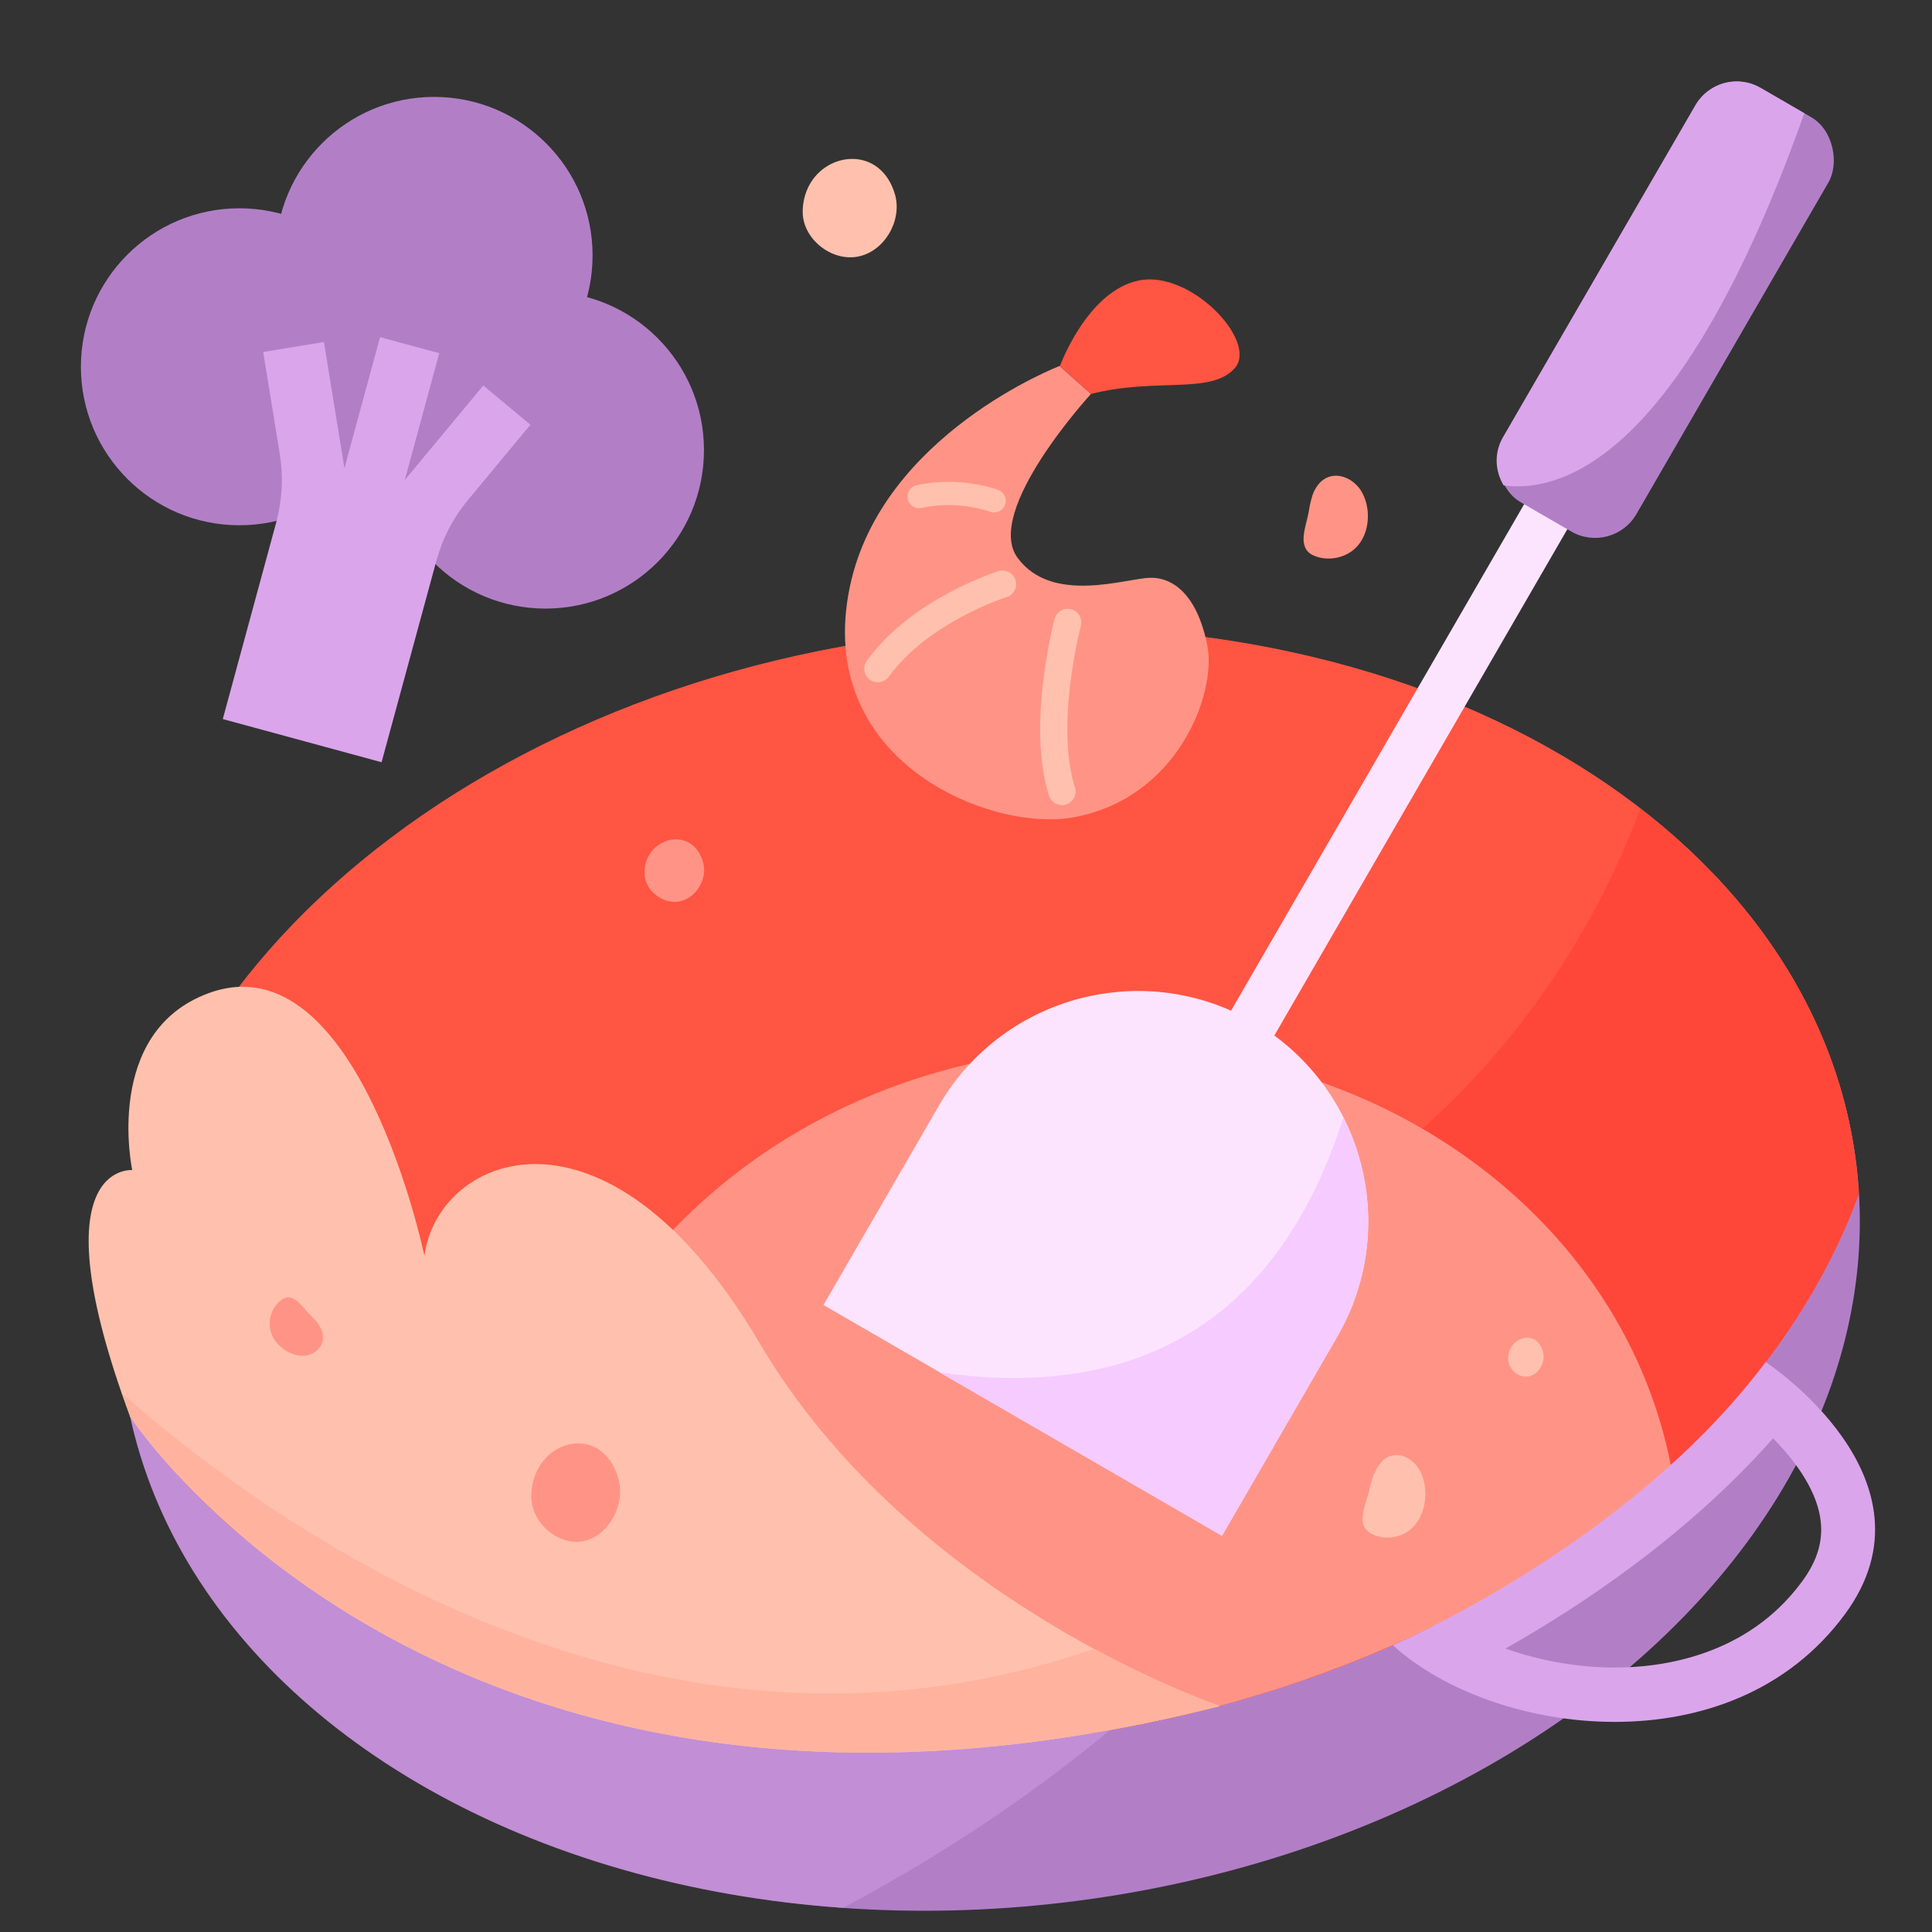 <?xml version="1.0" encoding="UTF-8"?>
<svg id="Layer_6" data-name="Layer 6" xmlns="http://www.w3.org/2000/svg" viewBox="0 0 64 64">
  <rect x="0" y="0" width="64" height="64" fill="#333333" stroke="none"/>
  <defs>
    <style>
      .cls-1 {
        fill: #fce4ff;
      }

      .cls-1, .cls-2, .cls-3, .cls-4, .cls-5, .cls-6, .cls-7, .cls-8, .cls-9, .cls-10 {
        stroke-width: 0px;
      }

      .cls-2 {
        fill: #f6cbff;
      }

      .cls-11 {
        stroke-width: .9px;
      }

      .cls-11, .cls-12 {
        fill: none;
        stroke: #ffc1ad;
        stroke-linecap: round;
        stroke-linejoin: round;
      }

      .cls-3 {
        fill: #ff5542;
      }

      .cls-4, .cls-7 {
        fill: #dba5eb;
      }

      .cls-12 {
        stroke-width: .77px;
      }

      .cls-5 {
        fill: #ffc1ad;
      }

      .cls-6 {
        fill: #ff4739;
      }

      .cls-7 {
        opacity: .4;
      }

      .cls-8 {
        fill: #ffb39f;
      }

      .cls-9 {
        fill: #ff9486;
      }

      .cls-10 {
        fill: #b27fc7;
      }
    </style>
  </defs>
  <ellipse class="cls-10" cx="32.78" cy="42.04" rx="28.92" ry="21.12" transform="translate(-4.75 4.19) rotate(-6.81)"/>
  <path class="cls-7" d="M52.34,25.4c-5.63-3.51-13.3-5.27-21.55-4.39-15.88,1.69-27.86,12.47-26.76,24.09.94,9.91,11.09,17.21,23.9,18.1,11.17-5.95,23.36-17.14,24.41-37.8Z"/>
  <path class="cls-3" d="M30.79,21c-15.88,1.69-27.86,12.47-26.76,24.09.06.62.16,1.24.29,1.84,5.42,7.6,16.9,12.13,29.66,10.77,13.41-1.43,24.22-8.92,27.59-18.13-.01-.2-.02-.39-.04-.59-1.1-11.62-14.86-19.66-30.74-17.98Z"/>
  <path class="cls-6" d="M61.57,39.57c-.01-.2-.02-.39-.04-.59-.46-4.83-3.11-9.04-7.19-12.19-7.6,20.13-33.65,21.69-49.66,20.6,5.55,7.32,16.8,11.64,29.3,10.31,13.41-1.43,24.22-8.92,27.59-18.13Z"/>
  <path class="cls-9" d="M34.91,34.79c-10.45.99-18.13,9.36-17.17,18.7.05.5.13.99.23,1.48.32.54.68,1.05,1.06,1.55,4.53,1.28,9.63,1.75,14.95,1.18,8.64-.92,16.18-4.36,21.37-9.15-1.68-8.62-10.51-14.7-20.44-13.76Z"/>
  <path class="cls-5" d="M40.4,56.51s-10.16-3.41-15.24-12.02c-5.07-8.61-10.67-6.23-11.1-2.89,0,0-2.19-10.52-7.15-8.7-3.51,1.29-2.53,5.86-2.53,5.86,0,0-3.2-.28-.07,8.17,0,0,10.46,16.07,36.08,9.59Z"/>
  <g>
    <path class="cls-1" d="M42.21,34.31l10.44-18.04-1.43-.83-10.44,18.04c-3.51-1.56-7.71-.25-9.68,3.15l-3.82,6.6,13.2,7.64,3.82-6.6c1.97-3.4,1.01-7.69-2.09-9.97Z"/>
    <rect class="cls-10" x="52.64" y="2.33" width="5.09" height="15.86" rx="1.58" ry="1.58" transform="translate(12.57 -26.27) rotate(30.07)"/>
    <path class="cls-4" d="M59.77,3.75l-1.45-.84c-.76-.44-1.72-.18-2.16.58l-6.37,10.99c-.3.51-.27,1.12.02,1.6,1.96.26,5.92-.95,9.96-12.33Z"/>
    <path class="cls-2" d="M31.12,45.46l9.36,5.42,3.82-6.6c1.34-2.31,1.32-5.04.2-7.26-2.46,7.72-7.94,9.23-13.38,8.44Z"/>
  </g>
  <g>
    <circle class="cls-10" cx="14.38" cy="8.46" r="5.25"/>
    <circle class="cls-10" cx="7.93" cy="12.15" r="5.25"/>
    <circle class="cls-10" cx="18.07" cy="14.91" r="5.25"/>
    <path class="cls-4" d="M17.57,14.07l-1.56-1.3-2.6,3.13,1.14-4.2-1.96-.53-1.18,4.34-.68-4.18-2.01.33.55,3.39c.12.74.08,1.49-.11,2.22l-1.78,6.55,5.26,1.43,1.82-6.69c.2-.72.54-1.39,1.02-1.97l2.09-2.52Z"/>
  </g>
  <path class="cls-4" d="M58.74,47.65c.68.69,1.38,1.62,1.55,2.58.13.75-.06,1.44-.61,2.18-1.82,2.46-4.65,2.83-6.18,2.83-1.24,0-2.51-.23-3.63-.63,2.48-1.4,6.02-3.74,8.87-6.97M58.49,45.12c-4.56,6.08-12.35,9.38-12.35,9.38,1.67,1.52,4.49,2.54,7.35,2.54s5.74-1.01,7.62-3.56c3.31-4.48-2.62-8.36-2.62-8.36h0Z"/>
  <g>
    <path class="cls-9" d="M35.11,12.13l1.03.92s-3.57,3.88-2.43,5.43,3.58.68,4.38.66,1.57.6,1.9,2.22-.99,5.11-4.46,5.72c-2.72.48-8.58-1.85-7.38-7.63,1.05-5.07,6.96-7.33,6.96-7.33Z"/>
    <path class="cls-3" d="M35.11,12.13s.9-2.49,2.62-2.84,3.96,2.03,3.17,2.91-2.59.3-4.76.85l-1.03-.92Z"/>
    <path class="cls-11" d="M35.37,20.62s-.9,3.37-.19,5.6"/>
    <path class="cls-11" d="M33.21,19.35s-2.72.85-4.13,2.8"/>
    <path class="cls-12" d="M32.93,16.59s-1.16-.44-2.48-.14"/>
  </g>
  <path class="cls-9" d="M43.47,16.44c-.06.17-.09.35-.12.53-.08.46-.41,1.17.16,1.43.43.19.96.11,1.32-.18.53-.43.61-1.28.31-1.87-.31-.61-1.13-.86-1.54-.2-.06.09-.1.19-.14.3Z"/>
  <path class="cls-5" d="M45.51,48.84c-.07.17-.11.35-.15.53-.11.46-.47,1.15.06,1.43.39.21.9.17,1.26-.1.53-.4.66-1.24.42-1.85-.25-.63-1.01-.93-1.43-.3-.06.09-.11.19-.15.29Z"/>
  <path class="cls-9" d="M10.52,43.83c-.08-.11-.17-.2-.27-.3-.24-.24-.54-.74-.91-.48-.28.19-.44.55-.4.9.05.51.52.9.99.96.48.05.94-.36.71-.88-.03-.07-.08-.14-.12-.21Z"/>
  <path class="cls-5" d="M26.8,6.15c-.13.25-.21.54-.21.87,0,.89.95,1.65,1.83,1.48s1.47-1.19,1.23-2.05c-.46-1.6-2.24-1.46-2.85-.3Z"/>
  <path class="cls-9" d="M17.8,48.7c-.12.25-.2.54-.2.87,0,.89.9,1.65,1.73,1.48s1.39-1.19,1.16-2.05c-.44-1.6-2.11-1.46-2.69-.3Z"/>
  <path class="cls-9" d="M21.48,28.36c-.08.16-.13.34-.13.56,0,.57.6,1.05,1.16.94s.94-.76.78-1.3c-.29-1.02-1.42-.93-1.81-.19Z"/>
  <path class="cls-5" d="M50.06,44.63c-.06.09-.09.21-.1.34-.02.35.31.68.65.63s.58-.43.51-.78c-.13-.65-.8-.63-1.06-.19Z"/>
  <path class="cls-8" d="M40.4,56.51s-1.75-.59-4.17-1.89c-14.57,5.03-27.18-4.05-32.18-8.46.09.26.17.5.27.77,0,0,10.46,16.07,36.08,9.59Z"/>
</svg>